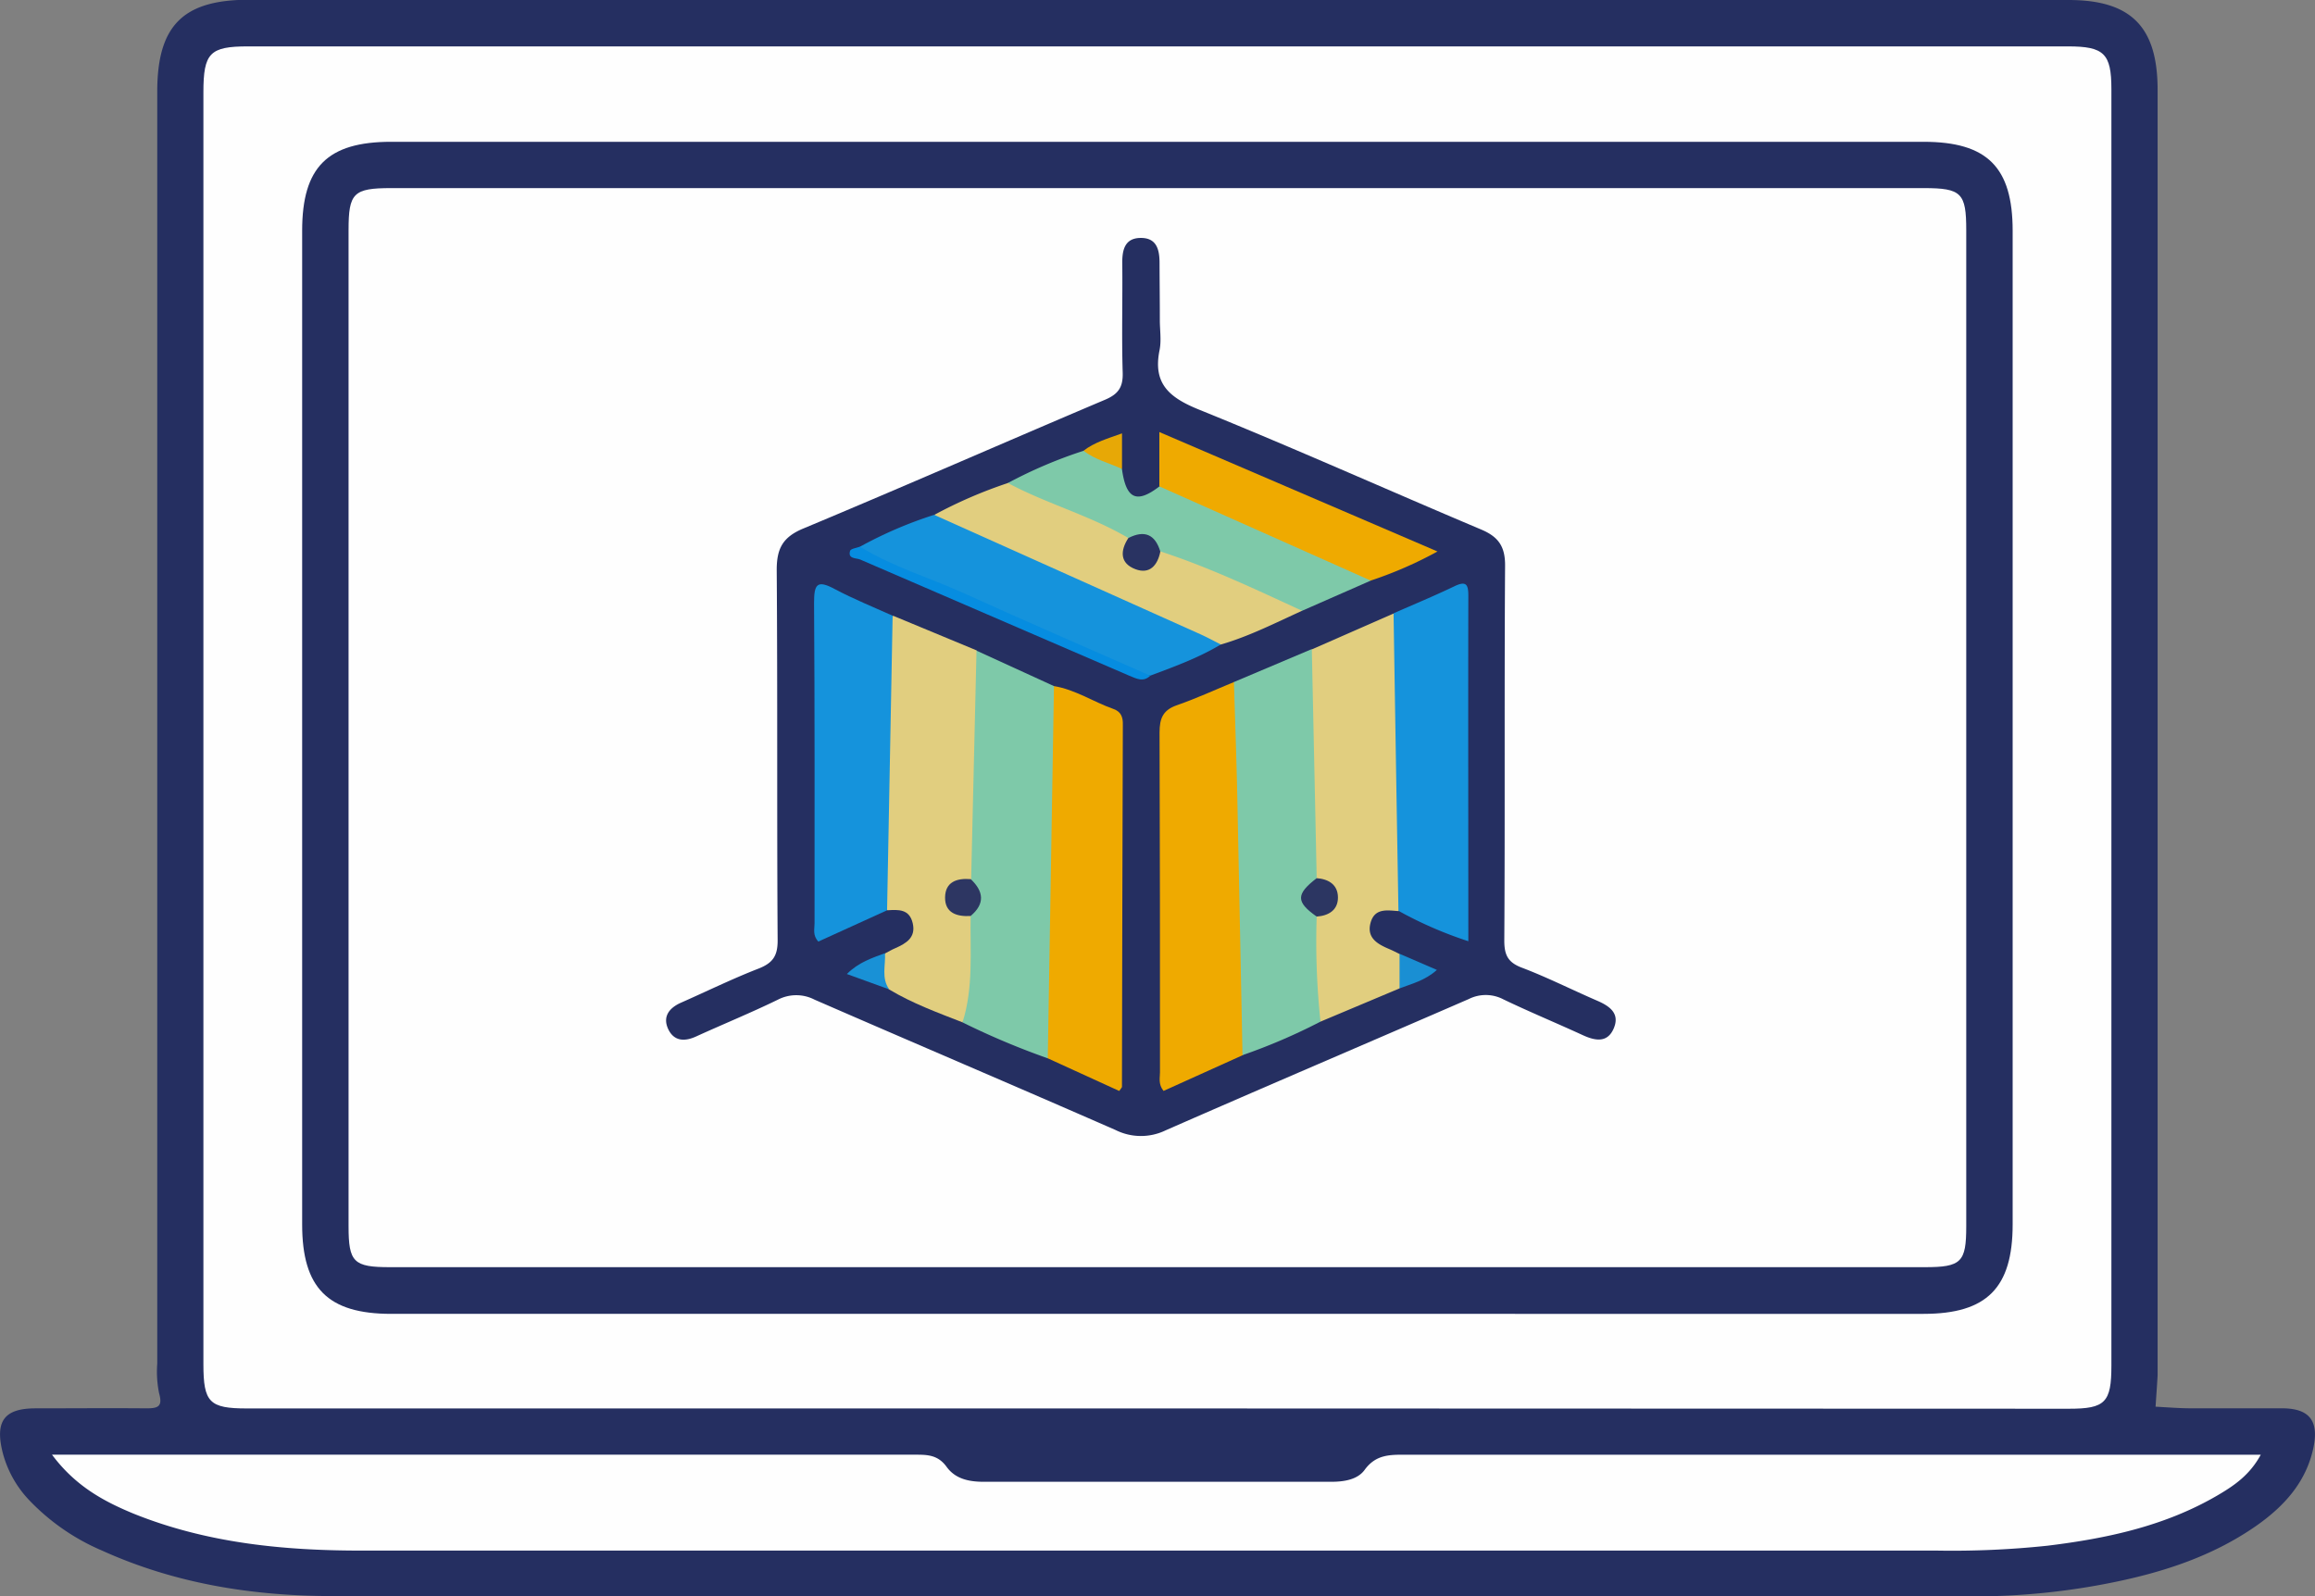 <svg id="Layer_1" data-name="Layer 1" xmlns="http://www.w3.org/2000/svg" viewBox="0 0 474.94 327.6"><rect x="0" y="0" width="474.94" height="327.6" fill="#808080" stroke="none"/><title>14</title><path d="M250.81,86.4H437.24c12.83,0,18.28,5.49,18.28,18.44q0,130.74,0,261.47c0,.79,0,1.58,0,2.36-.12,2.13-.28,4.27-.42,6.4,2.33.12,4.67.32,7,.33,6.29,0,12.59,0,18.88,0,5.68,0,7.67,2.54,6.5,8.1-1.49,7.06-6,12-11.7,16-8.92,6.23-19,9.52-29.59,11.66A143.12,143.12,0,0,1,417.61,414q-168.26,0-336.52-.07c-16.3,0-32.25-2.52-47.28-9.33a45,45,0,0,1-15-10.4,22.27,22.27,0,0,1-5.41-9.79c-1.57-6.37.33-9,6.78-9,7.55,0,15.1-.07,22.65,0,2.36,0,3.49-.27,2.68-3.09a22.34,22.34,0,0,1-.38-6.09q0-130.5,0-261c0-13.58,5.28-18.88,18.8-18.88Z" transform="translate(-12.87 -86.4)" style="fill:#252f61"/><path d="M250.43,375.43H63.5c-7.68,0-8.9-1.25-8.9-9.09q0-130.52,0-261c0-8.07,1.31-9.42,9.15-9.42H437.14c7.39,0,8.89,1.47,8.9,8.73q0,131,0,262c0,7.55-1.27,8.84-8.68,8.84Z" transform="translate(-12.87 -86.4)" style="fill:#fefefe"/><path d="M23.54,384.92h5.18q85.91,0,171.82,0c2.55,0,4.73,0,6.54,2.5s4.62,3.06,7.6,3.06q35.64,0,71.28,0c2.63,0,5.41-.42,6.88-2.45,2.35-3.25,5.37-3.11,8.68-3.1q84.73,0,169.46,0h5.7c-2.26,4.17-5.46,6.33-8.77,8.28-10.79,6.34-22.73,8.89-35,10.39a185,185,0,0,1-22.62,1q-161.67,0-323.34,0c-16,0-31.72-1.55-46.7-7.59C34.17,394.49,28.37,391.4,23.54,384.92Z" transform="translate(-12.87 -86.4)" style="fill:#fefefe"/><path d="M250.32,115.5H407.51c13.05,0,18.27,5.21,18.27,18.25q0,102,0,203.93c0,13-5.3,18.34-18.27,18.34H93.12c-13,0-18.26-5.31-18.26-18.34q0-102,0-203.93c0-13.06,5.2-18.25,18.26-18.25Z" transform="translate(-12.87 -86.4)" style="fill:#252f61"/><path d="M250.34,125H407.53c7.76,0,8.73,1,8.73,8.65q0,102.2,0,204.4c0,7.38-1,8.39-8.53,8.39H92.88c-7.47,0-8.5-1-8.5-8.42q0-102.2,0-204.4c0-7.63,1-8.62,8.77-8.62Z" transform="translate(-12.87 -86.4)" style="fill:#fefefe"/><path d="M250.82,152.14c0,2,.34,4.16-.06,6.12-1.4,6.87,2,9.71,8,12.16,19.48,7.88,38.67,16.49,58,24.65,3.53,1.49,4.92,3.48,4.89,7.43-.17,25.64,0,51.27-.16,76.91,0,2.92.7,4.46,3.55,5.55,5.27,2,10.33,4.56,15.51,6.8,2.54,1.1,4.69,2.59,3.41,5.64s-3.79,2.61-6.36,1.43c-5.41-2.49-10.93-4.77-16.3-7.35a7.78,7.78,0,0,0-7.11-.06c-20.7,9-41.5,17.86-62.18,26.94a11.65,11.65,0,0,1-10.26-.06c-20.54-9-41.19-17.79-61.75-26.75a8.2,8.2,0,0,0-7.55,0c-5.5,2.68-11.18,5-16.73,7.53-2.36,1.09-4.48,1-5.68-1.33-1.31-2.6,0-4.46,2.55-5.59,5.31-2.34,10.53-4.91,15.92-7,2.88-1.14,3.92-2.57,3.9-5.81-.17-25.32,0-50.64-.19-76,0-4.42,1.26-6.74,5.45-8.49,20.7-8.64,41.24-17.67,61.89-26.42,2.72-1.15,3.73-2.56,3.64-5.56-.23-7.54,0-15.1-.09-22.65,0-2.64.59-4.92,3.65-5,3.36-.09,4,2.3,4,5.14C250.77,144.28,250.82,148.21,250.82,152.14Z" transform="translate(-12.87 -86.4)" style="fill:#252f61"/><path d="M227.83,303.58a157.54,157.54,0,0,1-17.5-7.38c-.84-7.1.78-14.13.66-21.2,2-3.15,1-6.27-.14-9.39-1.15-14,.87-27.94.8-41.91a4.59,4.59,0,0,1,1.46-3.83l16,7.33c1.64,1.81,1.45,4.08,1.48,6.26.37,21.68-1.56,43.33-1,65C229.64,300.31,229.67,302.31,227.83,303.58Z" transform="translate(-12.87 -86.4)" style="fill:#7ec9a9"/><path d="M267.81,302.94l-16.23,7.33c-1.12-1.4-.73-2.68-.73-3.83,0-23.23,0-46.47-.09-69.7,0-2.92.69-4.62,3.56-5.62,4-1.39,7.83-3.16,11.74-4.77,2.23,3.84,2.21,8.14,2.25,12.34.13,11.79.22,23.58,0,35.37-.15,7.41.9,14.74,1,22.12C269.31,298.53,269.37,300.92,267.81,302.94Z" transform="translate(-12.87 -86.4)" style="fill:#efaa00"/><path d="M212,274.37c-.12,7.31.61,14.68-1.66,21.83-5.11-2-10.28-3.89-15-6.72-3-2.16-3.17-4.65-.87-7.44.69-.36,1.36-.76,2.07-1.06,2.28-1,4.27-2.21,3.58-5.14s-2.94-2.78-5.2-2.64c-1.54-1.87-1.28-4.14-1.28-6.3,0-16.45-.31-32.91,1-49.33.13-1.71.08-3.48,1.47-4.81l17.1,7.1q-.55,23.47-1.1,46.94C206.87,270.1,206.86,270.71,212,274.37Z" transform="translate(-12.87 -86.4)" style="fill:#e1ce7f"/><path d="M300,289.23l-16.24,6.83c-3.57-6.6-2.25-13.64-1.86-20.59a2.19,2.19,0,0,1,.38-.83c3.84-4.08,3.84-4.08.17-8a3.6,3.6,0,0,1-.61-1.26,24.6,24.6,0,0,1-.42-7c.45-10.69-.72-21.33-.94-32,0-2.32-.29-4.76,1.5-6.71l16.75-7.35c1.68,1.35,1.7,3.31,1.67,5.16-.32,16.28.54,32.54,1,48.81.06,2.43.5,5.08-1.59,7.08-2.33-.16-4.92-.69-5.76,2.41s1.46,4.38,3.86,5.39c.72.3,1.4.67,2.1,1A6.15,6.15,0,0,1,300,289.23Z" transform="translate(-12.87 -86.4)" style="fill:#e1ce7f"/><path d="M283,274.49a155.43,155.43,0,0,0,.78,21.56,120.73,120.73,0,0,1-16,6.88q-.53-26.79-1.08-53.57c-.17-7.67-.45-15.35-.68-23L282,219.6l1,47C281.65,269.25,280.91,271.88,283,274.49Z" transform="translate(-12.87 -86.4)" style="fill:#7ec9a9"/><path d="M227.83,303.58l1.27-76.39c4.38.73,8.08,3.24,12.18,4.69,1.61.57,2,1.72,1.95,3.29q-.12,37.14-.18,74.28c0,.11-.15.23-.56.83Z" transform="translate(-12.87 -86.4)" style="fill:#efaa00"/><path d="M196,212.75q-.57,30.22-1.14,60.45l-14.1,6.42c-1.2-1.27-.78-2.57-.78-3.71,0-21.94.05-43.87-.1-65.81,0-3.78.59-4.78,4.22-2.83C188,209.34,192,210.95,196,212.75Z" transform="translate(-12.87 -86.4)" style="fill:#1593dc"/><path d="M299.77,273.31q-.52-30.53-1-61.05c4.17-1.84,8.38-3.58,12.48-5.55,2.47-1.19,2.87-.32,2.86,2-.05,23.43,0,46.85,0,70.84A81.64,81.64,0,0,1,299.77,273.31Z" transform="translate(-12.87 -86.4)" style="fill:#1593dc"/><path d="M280,211.74c-5.46,2.48-10.82,5.22-16.61,6.91-4.62.08-8.27-2.72-12.21-4.43-14.18-6.15-28.27-12.52-42.42-18.76-1.68-.74-3.59-1.3-4.18-3.42a93.94,93.94,0,0,1,15.14-6.54A74.89,74.89,0,0,1,244.6,196.3a4.86,4.86,0,0,1,.15,1.8c-.1,1.4-.16,2.85,1.38,3.55s2.57-.37,3.53-1.37a3.89,3.89,0,0,1,5.51-.67c7.55,3,15,6.32,22.46,9.57C278.73,209.66,280,210.11,280,211.74Z" transform="translate(-12.87 -86.4)" style="fill:#e1ce7f"/><path d="M204.52,192.05q27.33,12.26,54.65,24.52c1.41.64,2.78,1.39,4.17,2.08-4.56,2.74-9.53,4.55-14.48,6.4-7.13-1.44-13.38-5.15-20-7.93-12.08-5.09-24.14-10.23-36.13-15.53-1.39-.61-3.57-.57-3.43-3A85.15,85.15,0,0,1,204.52,192.05Z" transform="translate(-12.87 -86.4)" style="fill:#1593dc"/><path d="M244.36,196.81c-7.84-4.64-16.72-7-24.71-11.29a94.39,94.39,0,0,1,15.51-6.61c3,.37,6,.92,7.89,3.75.84,6.15,3,7.15,7.67,3.57,1.81-.92,3.38.11,4.91.76,11.93,5.13,23.75,10.5,35.63,15.74,1.28.56,2.63,1.14,2.83,2.82L280,211.74c-9.54-4.39-19-8.9-29-12.16A12,12,0,0,0,244.36,196.81Z" transform="translate(-12.87 -86.4)" style="fill:#7ec9a9"/><path d="M294.09,205.54l-43.37-19.33c0-3.45,0-6.89,0-11.15l57.06,24.51A82,82,0,0,1,294.09,205.54Z" transform="translate(-12.87 -86.4)" style="fill:#efaa00"/><path d="M189.32,198.58c6.68,4.15,14.23,6.35,21.33,9.57,12.68,5.76,25.47,11.29,38.21,16.91-1.45,1.41-2.87.58-4.32,0q-27.61-11.9-55.2-23.84c-.78-.34-2.58-.07-2.07-1.78C187.4,199,188.61,198.84,189.32,198.58Z" transform="translate(-12.87 -86.4)" style="fill:#068de0"/><path d="M243.06,182.64c-2.63-1.24-5.54-1.89-7.89-3.75,2.21-1.71,4.84-2.46,7.89-3.56Z" transform="translate(-12.87 -86.4)" style="fill:#e7a806"/><path d="M300,289.23q0-3.55,0-7.1l7.66,3.31C305.16,287.67,302.48,288.27,300,289.23Z" transform="translate(-12.87 -86.4)" style="fill:#1a8fd3"/><path d="M194.43,282c.16,2.49-.79,5.11.87,7.43l-8.69-3.15C189.06,283.84,191.78,283,194.43,282Z" transform="translate(-12.87 -86.4)" style="fill:#1991d6"/><path d="M212,274.37c-2.8.17-5.27-.6-5.24-3.8s2.41-4,5.27-3.76C214.68,269.33,215,271.85,212,274.37Z" transform="translate(-12.87 -86.4)" style="fill:#2d3662"/><path d="M283,274.49c-4.28-3-4.29-4.58,0-7.88,2.47.19,4.34,1.35,4.36,3.94S285.47,274.32,283,274.49Z" transform="translate(-12.87 -86.4)" style="fill:#2c3662"/><path d="M244.36,196.81c3.29-1.68,5.49-.78,6.56,2.78-.56,2.84-2.2,4.72-5.12,3.61C242.62,202,242.65,199.44,244.36,196.81Z" transform="translate(-12.87 -86.4)" style="fill:#293362"/></svg>